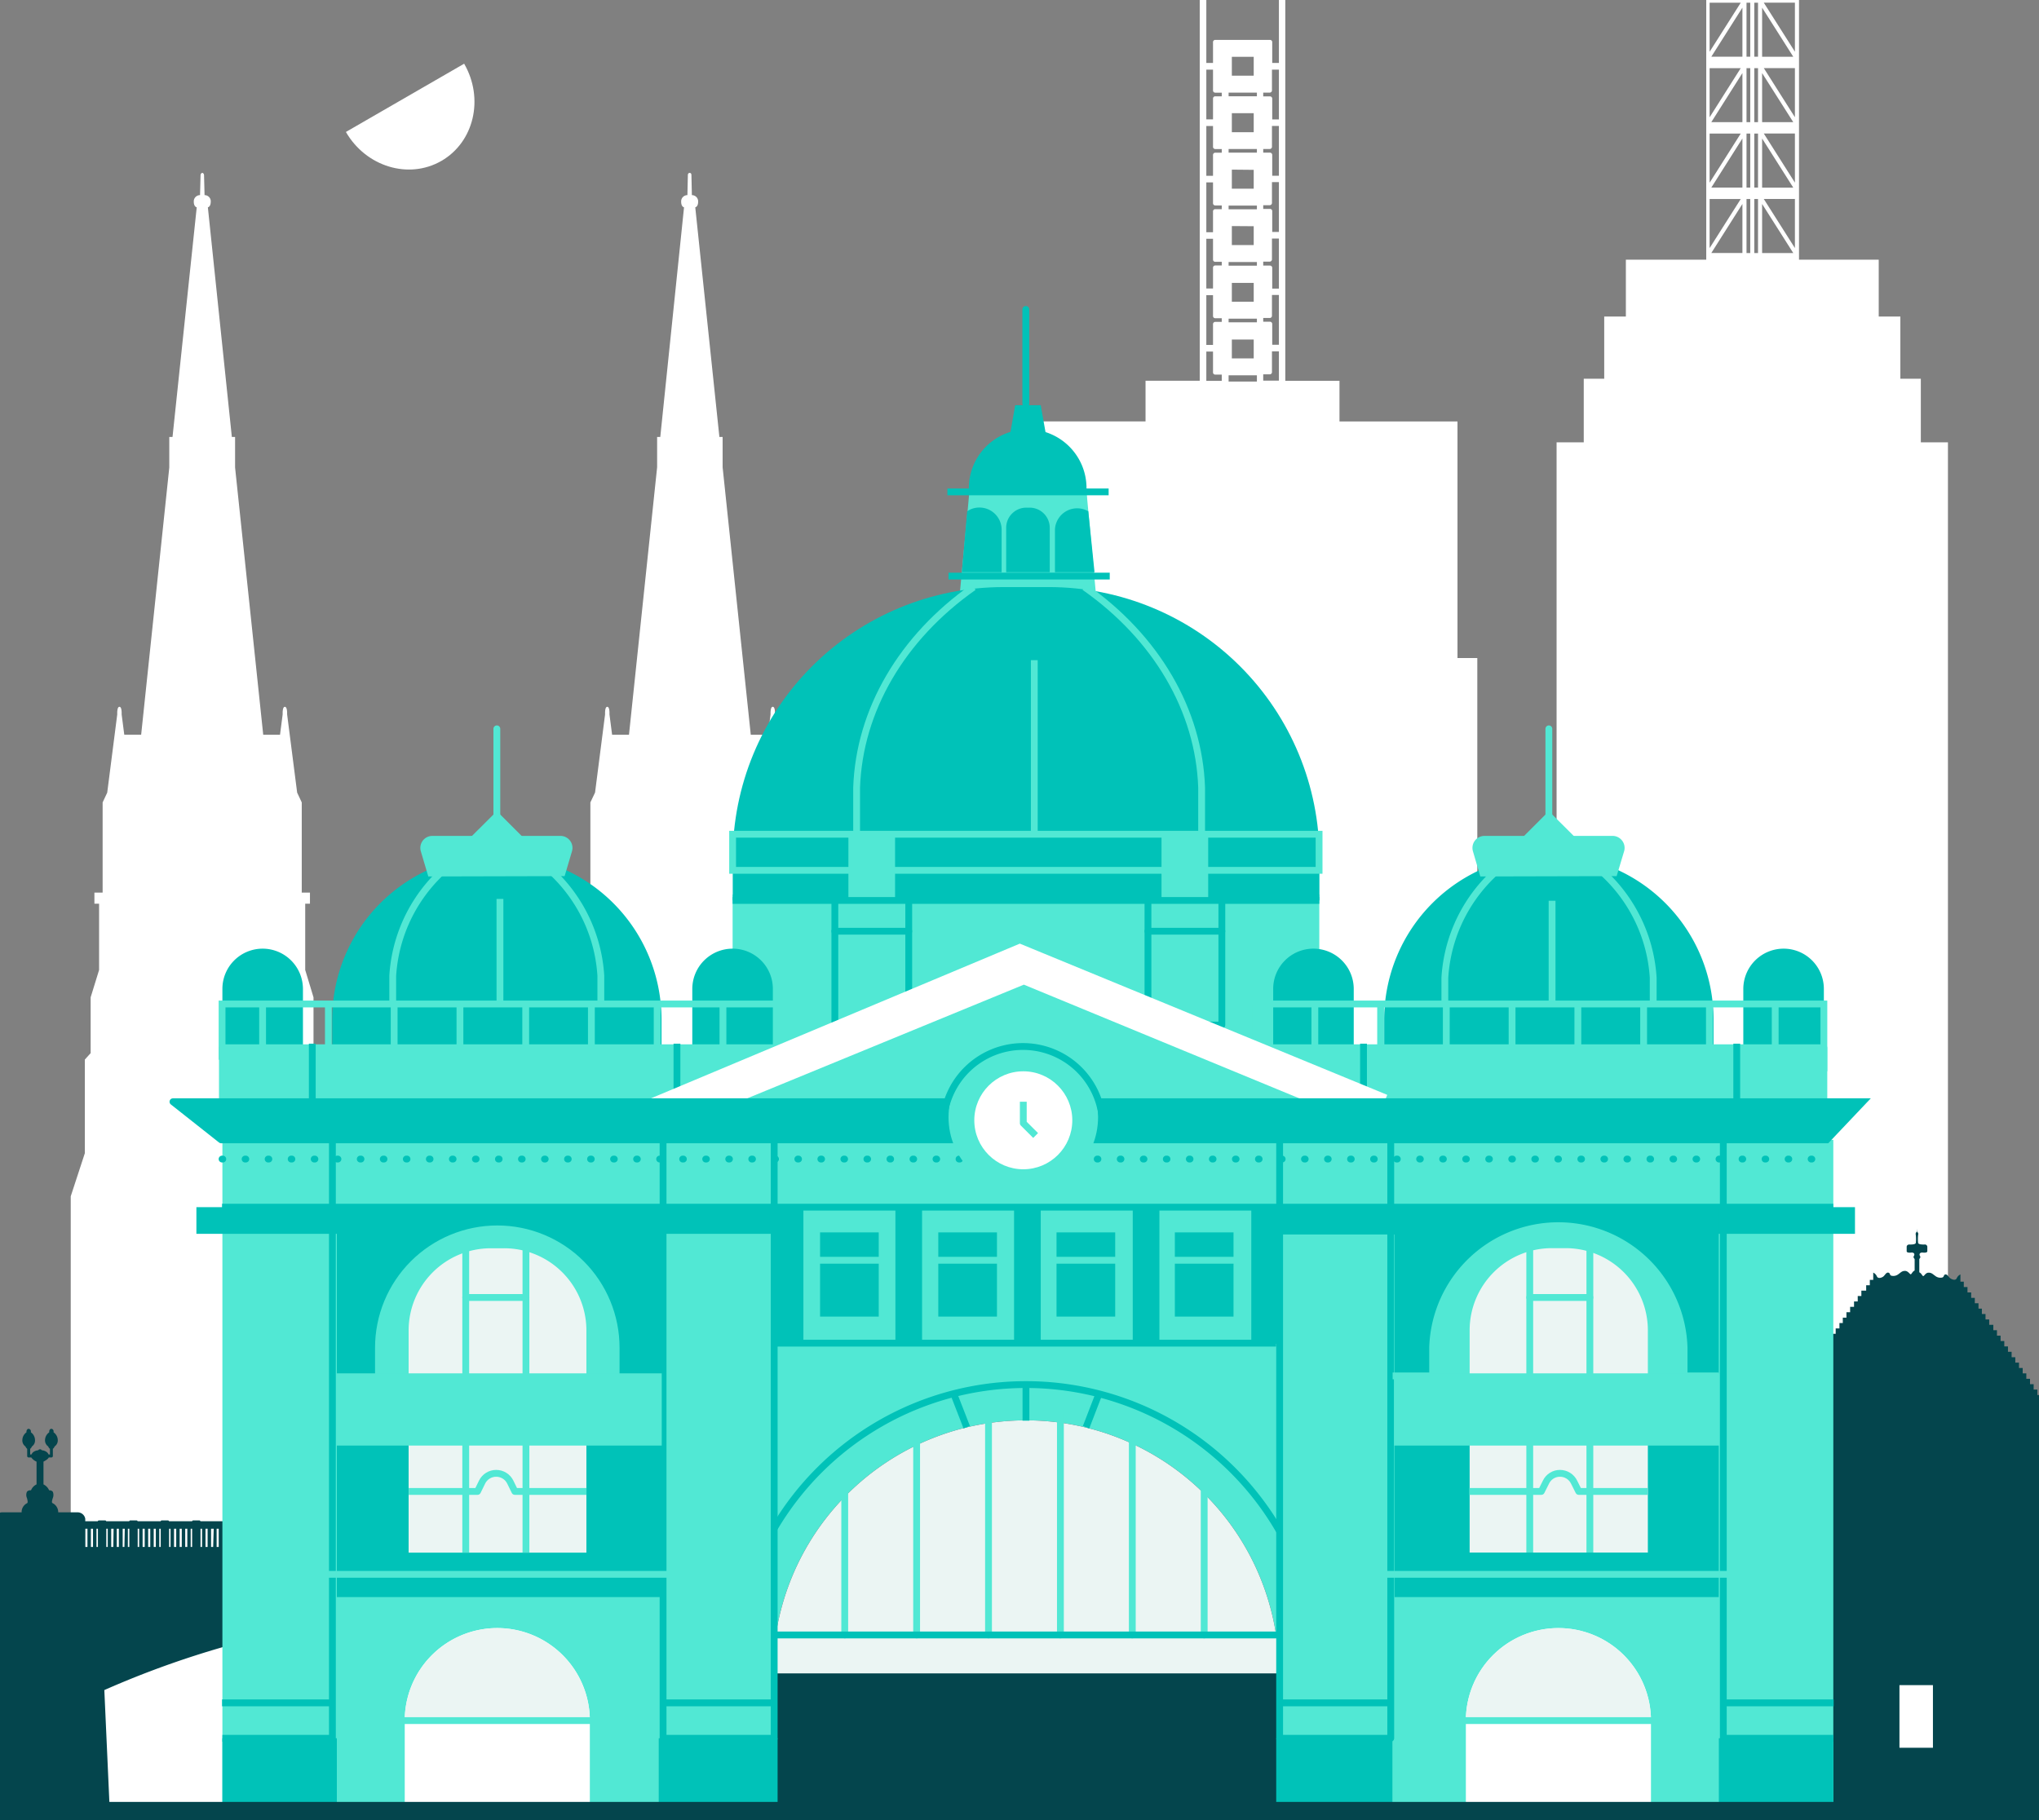 <svg xmlns="http://www.w3.org/2000/svg" xmlns:xlink="http://www.w3.org/1999/xlink" width="224" height="200" fill="none" xmlns:v="https://vecta.io/nano"><rect width="100%" height="100%" fill="#808080" stroke="none"/><style><![CDATA[.B{stroke-width:.75}.C{stroke-linejoin:round}.D{stroke:#00c2b8}.E{fill:#00c2b8}.F{stroke-linecap:round}.G{stroke:#51e8d4}.H{fill:#51e8d4}.I{fill:#fff}.J{stroke-miterlimit:10}.K{fill:#04454d}.L{fill:#ebf5f3}]]></style><g clip-path="url(#A)"><path d="M213.997 48.607h-2.979v-6.991h-2.249v-6.834h-2.377v-6.245h-8.757V-.732c.004-.013.004-.027 0-.039.003-.015.003-.03 0-.045h0l-4.014-6.531v-11.222c.018-.404-.107-.801-.354-1.122-.094-.098-.207-.175-.332-.228s-.26-.08-.396-.08a1.01 1.01 0 0 0-.395.08 1.02 1.02 0 0 0-.333.228c-.249.319-.375.718-.354 1.122v11.222l-4.013 6.531s0 0 0 .045c-.002.013-.002.026 0 .039v29.267h-8.83v6.245h-2.378v6.834h-2.248v6.991h-2.985v161.778H164V236h57v-70.458h-7.003V48.607zm-25.996-20.806l3.417-5.392v5.392h-3.417zm0-7.188l3.417-5.398v5.398h-3.417zm0-7.193l3.417-5.392v5.392h-3.417zm0-7.188l3.417-5.392v5.392h-3.417zm9.184 21.025l-3.418-5.392h3.418v5.392zm-3.418-12.586h3.418v5.398l-3.418-5.398zm0-7.188h3.418v5.398l-3.418-5.398zm3.418-1.801L193.767.295h3.418v5.387zm-3.603-12.21l3.423 5.572h-3.423v-5.572zm0 7.373l3.423 5.392h-3.423V.845zm0 7.188l3.423 5.392h-3.423V8.033zm0 7.188l3.423 5.398h-3.423v-5.398zm0 7.193l3.423 5.392h-3.423v-5.392zm-.86-40.231h.41v1.751h-.41v-1.751zm0 2.194h.41v1.683h-.41v-1.683zm0 2.11h.41v2.665h-.41v-2.665zm0 3.114h.41v1.627h-.41v-1.627zm0 2.104h.41v7.334h-.41v-7.334zm0 8.596h.41v5.931h-.41V.301zm0 7.188h.41v5.931h-.41V7.489zm0 7.188h.41v5.937h-.41v-5.937zm0 7.193h.41v5.936h-.41V21.87zm-.854-39.687h.41v1.751h-.41v-1.751zm0 2.194h.41v1.683h-.41v-1.683zm0 2.11h.41v2.665h-.41v-2.665zm0 3.114h.41v1.627h-.41v-1.627zm0 2.104h.41v7.334h-.41v-7.334zm0 8.596h.41v5.931h-.41V.301zm0 7.188h.41v5.931h-.41V7.489zm0 7.188h.41v5.937h-.41v-5.937zm0 7.193h.41v5.936h-.41V21.87zm-.45-28.398v5.572h-3.423l3.423-5.572zM187.815.301h3.418l-3.418 5.387V.301zm0 7.188h3.418l-3.418 5.398V7.489zm0 7.188h3.418l-3.418 5.398v-5.398zm0 7.193h3.418l-3.418 5.392V21.87z" class="I"/><path d="M245.722 190.862h-.382a1.47 1.47 0 0 1-.053-.712c.083-.356.324-.593.194-1.115s.77-1.263.288-1.554-.623-.954-1.087-.593-.77.593-.852.149.37-.908-.511-1.068-.835.564-1.381.415-.053-.966-.459-1.227 0-1.281 0-1.572 0-1.186-.223-1.394.141-.332-.094-.676-.329-.682-.194-.83.147-.344-.094-.356-.441.225-.482.534.2 1.115-.129 1.138c-.159.012-.316-.036-.442-.135s-.211-.24-.24-.398l-.247-5.996.406-.736v-.492l.341-.498h-.941v-1.779h-.129l-.211-3.168v-1.233l-.324-.753h-7.875v-4.81l-.17-.261v-1.809l-.159-.421h-4.525v-4.448h-.752v-.593h-.405v-.593h-.406v-.593h-.364v-.593h-.406v-.594h-.399v-.593h-.406v-.593h-.4v-.593h-.405v-.593h-.406v-.593h-.405v-.593h-.4v-.593h-.405v-.593h-.406v-.593h-.399v-.593h-.4v-.593h-.452v-.594h-.406v-.593h-.4v-.593h-.37v-.593h-.405v-.593h-.4v-.593h-.405v-.593h-.406v-.593h-.37v-.795c-.174.081-.314.222-.394.398-.112.272-.417.207-.664.065s-.364-.492-.588-.463-.117.279-.364.344a.9.9 0 0 1-.403-.004c-.132-.032-.255-.093-.361-.18-.259-.178-.388-.35-.723-.35s-.476.374-.587.374-.171-.291-.435-.415v-1.465s.188-.166.082-.32-.076-.386.253-.386c0 0 .546.083.546-.148v-.498c-.004-.036-.016-.071-.033-.102s-.042-.059-.07-.081-.061-.039-.096-.048-.071-.011-.106-.006c0 0-.706.041-.706-.196a4.03 4.03 0 0 1 0-.836c.053-.22 0-.202-.053-.309s-.047-.053-.058-.053l-.03-.356v.356s-.035 0-.058.053-.106.089-.053.309a4.03 4.03 0 0 1 0 .836c0 .237-.7.196-.7.196-.293 0-.305.237-.305.237v.498c0 .231.54.148.54.148.33 0 .353.232.247.386s.088.32.088.32v1.269c-.264.125-.329.415-.434.415s-.288-.373-.623-.373-.459.172-.712.35a.92.92 0 0 1-.364.18.91.91 0 0 1-.405.003c-.247-.065-.118-.308-.365-.344s-.364.327-.587.463-.553.208-.664-.065a.79.79 0 0 0-.394-.398v.795h-.376v.593h-.4v.593h-.529v.593h-.399v.594h-.406v.593h-.429v.593h-.405v.593h-.4v.593h-.37v.593h-.412v.593h-.405v.593h-.406v.593h-.399v.593h-.406v.593h-.399v.593h-.406v.593h-.405v.594h-.4v.593h-.406v.593h-.399v.593h-.406v.593h-.405v.593h-.4v.593h-.405v.593h-.747v4.43h-4.525l-.158.421v1.809l-.171.261v4.834h-7.904l-.323.753v1.234l-.212 3.167h-.129v1.779h-.929l.341.498v.492l.406.736-.247 5.996a.64.64 0 0 1-.682.534c-.335 0-.088-.825-.129-1.139s-.235-.546-.482-.534-.235.202-.094.356.041.486-.194.83.141.487-.094.676-.247 1.104-.223 1.394.435 1.317 0 1.572.088 1.085-.459 1.227-.499-.593-1.381-.415-.429.629-.511 1.068-.382.225-.852-.148-.588.29-1.087.593.417 1.002.288 1.554.111.759.194 1.115a1.42 1.42 0 0 1-.047.711h-.388l-.435 1.75H158V202h105v-9.388h-16.849l-.429-1.75zm-33.374 1.186h-3.679v-6.88h3.679v6.88z" class="K"/><g class="I"><path d="M164.632 113.355h-2.338V72.309h-2.178V46.314h-12.963v-4.469H141.2v-55.393a.36.36 0 0 0 .004-.163.35.35 0 0 0-.068-.148.36.36 0 0 0-.127-.103c-.05-.024-.104-.037-.159-.037a.37.37 0 0 0-.16.037.34.34 0 0 0-.126.103c-.033.044-.058.094-.069.148a.36.36 0 0 0 .004.163V6.917h-.735V4.625a.24.24 0 0 0-.071-.17c-.045-.045-.107-.07-.171-.07h-6.021c-.064 0-.126.025-.171.07a.24.24 0 0 0-.071.17v2.292h-.735v-20.466a.36.36 0 0 0-.362-.361.36.36 0 0 0-.362.361v55.388h-5.953v4.469h-12.929v25.995h-2.177v41.046h-2.339v7.403H107V246h59V120.758h-1.368v-7.403zM138.775 10.177h.719a.25.25 0 0 0 .169-.072c.045-.045.071-.105.072-.169V7.651h.764v5.472h-.735V10.83a.25.25 0 0 0-.073-.168c-.045-.045-.105-.071-.169-.072h-.747v-.412zm0 6.194h.719a.24.24 0 0 0 .17-.07c.046-.045.071-.106.071-.17v-2.292h.764v5.472h-.735v-2.292c-.002-.064-.027-.125-.072-.171s-.106-.073-.17-.076h-.747v-.401zm0 6.177h.719a.25.25 0 0 0 .171-.074c.045-.046.07-.108.07-.172V20.01h.764v5.477h-.735v-2.292a.24.24 0 0 0-.071-.17c-.045-.045-.107-.07-.171-.07h-.747v-.407zm0 6.199h.719a.25.25 0 0 0 .169-.072c.045-.045.071-.105.072-.169v-2.292h.764v5.5h-.735v-2.292a.25.25 0 0 0-.073-.168c-.045-.045-.105-.071-.169-.072h-.747v-.435zm0 6.194h.719a.24.24 0 0 0 .17-.07c.046-.045.071-.106.071-.17v-2.292h.764v5.472h-.735v-2.292a.25.25 0 0 0-.074-.167.26.26 0 0 0-.168-.074h-.747v-.407zm0 6.194h.719a.24.24 0 0 0 .17-.07c.046-.045.071-.106.071-.17v-2.292h.764v3.22h-1.724v-.687zm-3.447-34.893h2.402v2.074h-2.402V6.241zm-.356 3.936h3.108v.401h-3.108v-.401zm2.758 2.257v2.091h-2.402v-2.091h2.402zm-2.758 3.936h3.108v.401h-3.108v-.401zm2.758 2.292v2.068h-2.402V18.64l2.402.023zm-2.758 3.93h3.108V23h-3.108v-.407zm2.758 2.263v2.074h-2.402v-2.091l2.402.017zm-2.758 3.936h3.108v.401h-3.108v-.401zm2.758 2.292v2.074h-2.402v-2.074h2.402zm-2.758 3.93h3.108v.401h-3.108v-.401zm2.758 2.292v2.074h-2.402v-2.074h2.402zm-2.758 3.931h3.108v.688h-3.108v-.687zM132.524 7.65h.735v2.292a.24.24 0 0 0 .071.17c.045.045.107.07.171.07h.718v.401h-.718a.24.24 0 0 0-.171.071c-.045.046-.071.106-.071.17v2.292h-.735V7.651zm0 6.194h.735v2.292a.24.24 0 0 0 .071.17c.045.045.107.07.171.07h.718v.401h-.718c-.065.002-.126.028-.171.074s-.071.108-.071.172v2.292h-.735v-5.472zm0 6.194h.735v2.292c-.001.032.005.064.017.094s.029.057.052.08.049.041.079.054.061.019.094.019h.718v.407h-.718c-.064 0-.126.025-.171.07a.24.24 0 0 0-.071.17v2.292h-.735v-5.477zm0 6.199h.735v2.292a.24.24 0 0 0 .071.17c.045.045.107.07.171.07h.718v.401h-.718c-.064 0-.126.025-.171.07a.24.24 0 0 0-.071.17v2.292h-.735v-5.466zm0 6.199h.735v2.292a.24.24 0 0 0 .071.17c.045.045.107.07.171.07h.718v.401h-.718c-.064.002-.125.027-.169.072a.25.25 0 0 0-.073.169v2.292h-.735v-5.466zm0 6.194h.735v2.292a.24.24 0 0 0 .071.17c.045.045.107.071.171.071h.718v.688h-1.695v-3.22zM90.23 131.461l-1.549-4.734v-10.29l-.646-.707v-6.14l-.903-3.008V99.3h.514v-1.217h-.895v-9.912l-.514-1.085-1.102-8.597s.05-.822-.24-.822-.24.822-.24.822l-.29 2.244h-1.888l-3.09-29.383v-3.337h-.356L76.38 22.781s.315-.049.315-.616c.006-.093-.008-.186-.04-.274a.68.68 0 0 0-.146-.235c-.064-.068-.142-.122-.228-.159a.69.69 0 0 0-.273-.056l-.05-2.227s0-.214-.191-.214-.199.214-.199.214l-.05 2.227a.69.69 0 0 0-.273.056c-.086.037-.164.091-.228.159a.68.68 0 0 0-.146.235c-.032.088-.046.181-.04.274 0 .567.315.616.315.616l-2.609 25.232h-.348v3.337l-3.09 29.383h-1.855l-.29-2.244s.05-.822-.24-.822-.24.822-.24.822l-1.102 8.597-.514 1.085v9.912h-.903V99.3h.522v7.282l-.919 3.008v6.132l-.646.707v10.29l-.398 1.216-13.328-17.432v-2.334h.828c.045-.01.085-.034.114-.069s.045-.079.045-.125-.016-.089-.045-.124a.2.2 0 0 0-.114-.069h-.828v-.986a.19.19 0 0 0-.012-.075.18.18 0 0 0-.041-.064c-.018-.018-.039-.033-.063-.043s-.049-.015-.075-.015a.2.2 0 0 0-.135.06c-.035.036-.055.086-.055.137v.994h-.787c-.029-.006-.059-.005-.087.002s-.055.02-.078.039-.041.041-.054.068-.019.055-.019.085.007.058.019.084a.2.2 0 0 0 .054.069.21.21 0 0 0 .078.038c.028.007.059.008.087.002h.787v2.334l-13.328 17.433-.398-1.217v-10.29l-.638-.707v-6.14l-.911-3.008V99.3h.522v-1.217h-.903v-9.912l-.505-1.077-1.102-8.605s.041-.822-.248-.822-.24.822-.24.822l-.29 2.244h-1.847l-3.09-29.358v-3.362h-.356l-2.634-25.232s.315-.049.315-.616a.67.67 0 0 0-.037-.273c-.031-.088-.08-.168-.144-.236a.68.68 0 0 0-.227-.159c-.086-.037-.178-.056-.272-.056l-.058-2.227s-.04-.214-.189-.214-.191.214-.191.214l-.058 2.227a.69.69 0 0 0-.501.214.68.68 0 0 0-.186.509c0 .567.323.616.323.616l-2.659 25.232h-.356v3.362l-3.09 29.358h-1.855l-.29-2.244s.05-.822-.24-.822-.24.822-.24.822l-1.102 8.605-.505 1.077v9.912h-.903V99.3h.514v7.282l-.928 3.008v6.132l-.638.707v10.29l-1.549 4.734v42.698L7 175.17V200h84v-24.822l-.77-1.019v-42.698z"/></g><path d="M108.178 185.58l-2.09-2.69v-16c-.039-.206-.15-.39-.313-.521s-.369-.197-.577-.189h-2.09a1.12 1.12 0 0 0-.156-.582c-.104-.177-.254-.321-.434-.418-.14-.05-.12-.21 0-.56s.13-.53 0-.71c-.051-.054-.113-.096-.183-.122s-.144-.036-.217-.028h0c-.119-.287-.34-.518-.62-.65v-2.5c.18-.09.5-.26.58-.46h.29c.021 0 .043-.004.063-.013s.038-.021.053-.037.027-.035.034-.056.011-.042.01-.064v-.78c.092-.063.163-.154.2-.26.111-.08.201-.187.26-.312a.82.82 0 0 0 .08-.398 1.1 1.1 0 0 0-.129-.472c-.078-.145-.188-.271-.321-.368v-.11c0-.14-.1-.28-.25-.28s-.22.14-.24.26v.13a1.05 1.05 0 0 0-.325.367c-.078.145-.121.308-.125.473-.011.138.015.276.075.4a.78.78 0 0 0 .265.31c.037.103.103.193.19.26v.62h-.15a.78.78 0 0 0-.14-.21 1 1 0 0 0-.6-.25c-.021-.032-.049-.059-.082-.078s-.07-.03-.108-.032a.24.24 0 0 0-.114.03c-.035.019-.065.047-.086.08-.223.014-.434.102-.6.25-.059.062-.106.133-.14.21h-.15v-.62c.087-.067.153-.157.19-.26.113-.078.205-.185.264-.31s.086-.262.076-.4a1.07 1.07 0 0 0-.126-.473 1.06 1.06 0 0 0-.324-.367v-.11c0-.14-.1-.28-.24-.28-.066.007-.127.037-.172.084s-.073.11-.078.176v.13c-.134.097-.244.223-.322.368a1.09 1.09 0 0 0-.128.472.82.82 0 0 0 .079.398c.059.125.149.232.261.312.037.103.103.193.19.26v.78a.17.17 0 0 0 .17.17h.281a1.42 1.42 0 0 0 .59.46v2.5c-.283.128-.506.361-.62.65h0c-.074-.008-.149.002-.218.028a.48.48 0 0 0-.182.122c-.14.18-.07.45 0 .71s.1.51 0 .56a1.1 1.1 0 0 0-.59 1h-2.09a.86.86 0 0 0-.89.73v.25h-1.41c-.002-.025-.014-.048-.033-.064s-.043-.026-.067-.026h-.7a.11.11 0 0 0-.072.025c-.02.016-.034.039-.038.065h-2.54c-.004-.024-.016-.046-.035-.062s-.041-.026-.065-.028h-.71c-.024.002-.047.012-.065.028s-.03.038-.035.062h-2.54c-.004-.024-.016-.046-.035-.062s-.041-.026-.065-.028h-.71c-.025 0-.049.009-.067.026s-.03.039-.033.064h-2.54c-.005-.026-.018-.049-.038-.065s-.045-.025-.072-.025h-.82c-.024.002-.047.012-.065.028s-.03.038-.035.062h-2.54c-.005-.026-.018-.049-.038-.065a.11.11 0 0 0-.072-.025h-.7c-.025.001-.05.011-.07.027s-.034.038-.04.063h-2.53c-.006-.025-.02-.047-.04-.063s-.044-.026-.07-.027h-.7a.11.11 0 0 0-.072.025c-.02.016-.034.039-.038.065h-2.54c0-.013-.002-.025-.008-.037s-.013-.022-.022-.03-.021-.015-.033-.019-.025-.005-.038-.004h-.7c-.026 0-.051.008-.071.025s-.034.039-.039.065h-2.54c-.002-.025-.014-.048-.033-.064s-.043-.026-.067-.026h-.71c-.024.002-.047.012-.065.028s-.03.038-.035.062h-2.54c-.004-.024-.016-.046-.035-.062s-.041-.026-.065-.028h-.71c-.024.002-.047.012-.065.028s-.03.038-.035.062h-2.54c-.004-.024-.017-.046-.035-.062s-.041-.026-.065-.028h-.71c-.024.002-.047.012-.065.028s-.03.038-.035.062h-2.54c-.005-.026-.018-.049-.038-.065s-.045-.025-.072-.025h-.7c-.025 0-.049.009-.067.026s-.03.039-.033.064h-2.54c-.005-.026-.018-.049-.038-.065a.11.11 0 0 0-.072-.025h-.7c-.026.001-.05.011-.07.027s-.034.038-.04.063h-2.56c-.006-.025-.02-.047-.04-.063s-.044-.026-.07-.027h-.7a.11.11 0 0 0-.072.025c-.02.016-.034.039-.038.065h-2.57c-.004-.024-.017-.046-.035-.062s-.041-.026-.065-.028h-.71c-.024.002-.047.012-.065.028s-.03.038-.035.062h-2.54c-.004-.024-.017-.046-.035-.062s-.041-.026-.065-.028h-.71c-.024.002-.047.012-.065.028s-.03.038-.035.062h-2.54c-.004-.024-.017-.046-.035-.062s-.041-.026-.065-.028h-.71c-.025 0-.049.009-.067.026s-.03.039-.033.064h-2.54c-.005-.026-.018-.049-.038-.065s-.045-.025-.072-.025h-.77c-.026.001-.05.011-.07.027s-.034.038-.04.063h-2.53c-.006-.025-.02-.047-.04-.063s-.044-.026-.07-.027h-.7a.11.11 0 0 0-.072.025c-.02.016-.034.039-.038.065h-2.54c-.002-.025-.014-.048-.033-.064s-.042-.026-.067-.026h-.7a.11.11 0 0 0-.072.025c-.02.016-.034.039-.038.065h-2.54c-.003-.025-.014-.048-.033-.064s-.042-.026-.067-.026h-.71c-.024.002-.047.012-.065.028s-.03.038-.035.062h-2.54c-.004-.024-.017-.046-.035-.062s-.041-.026-.065-.028h-.71c-.024.002-.047.012-.065.028s-.03.038-.035.062h-2.54c-.004-.024-.016-.046-.035-.062s-.041-.026-.065-.028h-.71c-.024.002-.047.012-.065.028s-.03.038-.035.062h-2.54c-.005-.026-.018-.049-.038-.065s-.045-.025-.072-.025h-.7c-.025 0-.049.009-.067.026s-.03.039-.033.064h-2.54c-.005-.026-.018-.049-.038-.065a.11.11 0 0 0-.072-.025h-.7a.11.11 0 0 0-.071.025c-.02.016-.034.039-.039.065h-2.53c-.005-.026-.018-.049-.039-.065a.11.11 0 0 0-.072-.025h-.7a.11.11 0 0 0-.072.025c-.02.016-.034.039-.038.065h-1.38v-.27a.85.85 0 0 0-.305-.523c-.162-.13-.367-.197-.575-.187h-2.09a1.11 1.11 0 0 0-.6-1c-.13-.05-.11-.21 0-.56a.91.91 0 0 0 0-.71c-.051-.054-.114-.095-.183-.121s-.144-.036-.217-.029h0c-.121-.284-.342-.515-.62-.65v-2.5c.17-.09.5-.27.58-.46h.29c.022 0 .044-.004.064-.013s.038-.021.053-.037a.16.16 0 0 0 .034-.056c.007-.02.011-.042.009-.064v-.78a.51.51 0 0 0 .19-.26.8.8 0 0 0 .269-.309c.061-.124.089-.262.081-.401a1.06 1.06 0 0 0-.46-.84v-.13a.27.27 0 0 0-.071-.175c-.044-.048-.104-.078-.169-.085-.15 0-.23.14-.24.28v.11a1.06 1.06 0 0 0-.46.84c-.008.139.02.277.081.401a.8.8 0 0 0 .269.309.51.51 0 0 0 .19.26v.62h-.15a.77.77 0 0 0-.14-.21 1 1 0 0 0-.6-.25c-.022-.033-.052-.06-.087-.079s-.074-.028-.114-.028-.079.009-.113.028-.065.046-.087.079a1 1 0 0 0-.6.25c-.055.064-.102.135-.14.21h-.14v-.62c.087-.067.153-.157.19-.26.114-.078.205-.185.265-.31s.086-.262.075-.4c-.004-.165-.047-.328-.125-.473a1.06 1.06 0 0 0-.325-.367v-.13c-.004-.066-.032-.128-.078-.176s-.107-.077-.172-.084c-.14 0-.22.14-.24.28v.11a1.06 1.06 0 0 0-.325.367c-.078.145-.121.308-.125.473-.01.138.016.276.075.4s.151.232.265.31c.037.103.103.193.19.26v.78c-.001.022.002.044.009.064a.16.16 0 0 0 .034.056c.015.016.033.028.053.037s.042.013.064.013h.29c.147.204.348.363.58.46v2.5a1.21 1.21 0 0 0-.61.65h-.05c-.072-.007-.145.003-.213.029s-.128.068-.177.121a.83.83 0 0 0 0 .71c.09.35.1.51 0 .56a1.08 1.08 0 0 0-.59 1H.288a.86.86 0 0 0-.585.194.86.86 0 0 0-.305.536v.25h-1.41c-.004-.024-.017-.046-.035-.062s-.041-.026-.065-.028h-.71c-.024.002-.047.012-.065.028s-.03.038-.035.062h-2.61c-.005-.026-.018-.049-.039-.065a.11.11 0 0 0-.071-.025h-.7c-.025 0-.049.009-.067.026s-.03.039-.033.064h-2.54c-.005-.026-.018-.049-.039-.065a.11.11 0 0 0-.071-.025h-.7c-.026.001-.05.011-.07.027s-.034.038-.04.063h-2.53c-.005-.026-.018-.049-.039-.065s-.045-.025-.072-.025h-.7a.11.11 0 0 0-.072.025c-.02.016-.034.039-.038.065h-2.53c-.006-.025-.02-.047-.04-.063s-.044-.026-.07-.027h-.7a.11.11 0 0 0-.072.025c-.02.016-.034.039-.038.065h-2.54c-.002-.025-.014-.048-.033-.064s-.043-.026-.067-.026h-.7a.11.11 0 0 0-.072.025c-.02.016-.034.039-.039.065h-2.58c-.004-.024-.017-.046-.035-.062s-.041-.026-.065-.028h-.71c-.024.002-.047.012-.065.028s-.03.038-.035.062h-2.54c-.004-.024-.017-.046-.035-.062s-.041-.026-.065-.028h-.71c-.024.002-.047.012-.065.028s-.03.038-.035.062h-2.54c-.004-.024-.016-.046-.035-.062s-.041-.026-.065-.028h-.7c-.026.001-.05.011-.07.027s-.034.038-.04.063h-2.53c-.005-.026-.018-.049-.038-.065a.11.11 0 0 0-.072-.025h-.7a.11.11 0 0 0-.072.025c-.02.016-.034.039-.038.065h-2.54c-.005-.026-.018-.049-.038-.065a.11.11 0 0 0-.072-.025h-.7a.11.11 0 0 0-.072.025c-.02.016-.034.039-.038.065h-2.53c-.006-.025-.02-.047-.04-.063s-.044-.026-.07-.027h-.7a.11.11 0 0 0-.072.025c-.02.016-.034.039-.038.065h-2.53c-.004-.024-.017-.046-.035-.062s-.041-.026-.065-.028h-.71c-.024.002-.047.012-.065.028s-.03.038-.035.062h-2.57c-.005-.026-.018-.049-.038-.065s-.045-.025-.072-.025h-.7c-.025 0-.049.009-.067.026s-.03.039-.033.064h-2.61c-.005-.026-.018-.049-.038-.065a.11.11 0 0 0-.072-.025h-.7c-.026.001-.05.011-.07.027s-.034.038-.04.063h-2.53c-.005-.026-.018-.049-.038-.065a.11.11 0 0 0-.072-.025h-.7a.11.11 0 0 0-.072.025c-.02.016-.034.039-.039.065h-2.53c-.006-.025-.02-.047-.04-.063s-.044-.026-.07-.027h-.7a.11.11 0 0 0-.072.025c-.02.016-.034.039-.038.065h-2.54c-.004-.024-.017-.046-.035-.062s-.041-.026-.065-.028h-.7a.11.11 0 0 0-.072.025c-.02.016-.034.039-.038.065h-2.54c-.004-.024-.016-.046-.035-.062s-.041-.026-.065-.028h-.71c-.024.002-.047.012-.065.028s-.03.038-.035.062h-2.54c-.004-.024-.016-.046-.035-.062s-.041-.026-.065-.028h-.64c-.024.002-.047.012-.065.028s-.03.038-.035.062h-2.54c-.004-.024-.016-.046-.035-.062s-.041-.026-.065-.028h-.71c-.025.001-.05.011-.07.027s-.034.038-.04.063h-2.53c-.005-.026-.018-.049-.038-.065s-.045-.025-.072-.025h-.7a.11.11 0 0 0-.072.025c-.02.016-.034.039-.038.065h-2.53c-.005-.026-.018-.049-.038-.065a.11.11 0 0 0-.072-.025h-.7a.11.11 0 0 0-.072.025c-.02.016-.034.039-.039.065h-2.54c-.006-.025-.02-.047-.04-.063s-.044-.026-.07-.027h-.7a.11.11 0 0 0-.072.025c-.02.016-.034.039-.038.065h-2.54c-.004-.024-.016-.046-.035-.062s-.041-.026-.065-.028h-.71c-.024.002-.047.012-.065.028s-.03.038-.035.062h-1.41v-.27a.86.86 0 0 0-.307-.52c-.162-.13-.365-.198-.573-.19h-2.1a1.08 1.08 0 0 0-.59-1c-.13-.05-.12-.21 0-.56a.83.83 0 0 0 0-.71c-.049-.053-.11-.095-.177-.121s-.14-.036-.213-.029h0a1.21 1.21 0 0 0-.61-.65v-2.5c.17-.09.5-.27.58-.46h.29c.022 0 .044-.004.064-.013s.038-.021.053-.037.026-.035.034-.056.011-.042.009-.064v-.78c.087-.067.153-.157.19-.26.114-.078.205-.185.265-.31s.086-.262.075-.4c-.004-.165-.047-.328-.125-.473a1.06 1.06 0 0 0-.325-.367v-.13c0-.12-.1-.26-.24-.26s-.23.14-.25.28v.11c-.134.097-.244.223-.322.368a1.09 1.09 0 0 0-.128.472c-.01.138.016.276.075.4s.151.232.265.31c.037.103.103.193.19.26v.62h-.14c-.035-.077-.082-.148-.14-.21a1 1 0 0 0-.6-.25c-.022-.033-.052-.06-.087-.079s-.074-.028-.114-.028-.079.009-.114.028-.065.046-.087.079a1 1 0 0 0-.6.25.77.77 0 0 0-.14.21h-.15v-.62a.46.46 0 0 0 .19-.26.8.8 0 0 0 .269-.309c.061-.124.089-.262.081-.401-.007-.165-.05-.326-.128-.472s-.188-.271-.322-.368v-.13c-.004-.066-.032-.128-.078-.176s-.107-.077-.172-.084c-.068.008-.131.041-.175.093a.27.27 0 0 0-.065.187v.11a1.06 1.06 0 0 0-.46.84c-.008.139.02.277.081.401a.8.8 0 0 0 .269.309c.037.103.103.193.19.26v.78c-.001.022.002.044.009.064s.019.04.034.056.033.028.053.037.042.013.064.013h.29c.147.204.348.363.58.46v2.5c-.278.135-.499.366-.62.65h0c-.074-.007-.148.003-.217.029s-.132.067-.183.121a.91.91 0 0 0 0 .71c.09.35.11.51 0 .56a1.11 1.11 0 0 0-.6 1h-2.27a.85.85 0 0 0-.88.73v.25h-1.42c-.005-.026-.018-.049-.038-.065a.11.11 0 0 0-.072-.025h-.7c-.025 0-.049.009-.067.026s-.03.039-.033.064h-2.539a.11.11 0 0 0-.039-.065c-.02-.017-.045-.025-.071-.025h-.7c-.026 0-.052.008-.072.025s-.034.039-.038.065h-2.53c-.007-.025-.021-.047-.041-.063s-.044-.026-.069-.027h-.69c-.026 0-.052.008-.072.025s-.034.039-.038.065h-2.55c-.005-.024-.017-.046-.035-.062s-.041-.026-.065-.028h-.71c-.025.002-.048.012-.066.028s-.03.038-.034.062h-2.54c-.005-.024-.017-.046-.035-.062s-.041-.026-.065-.028h-.71c-.025.002-.048.012-.066.028s-.03.038-.034.062h-2.54c-.005-.024-.017-.046-.035-.062s-.041-.026-.065-.028h-.71c-.025.002-.048.012-.066.028s-.03.038-.034.062h-2.53c-.005-.024-.017-.046-.035-.062s-.041-.026-.065-.028h-.71c-.025.002-.048.012-.066.028s-.03.038-.034.062h-2.55a.11.11 0 0 0-.039-.065c-.02-.017-.045-.025-.071-.025h-.7c-.026.001-.05.011-.07.027s-.034.038-.04.063h-2.53c-.007-.025-.021-.047-.041-.063s-.044-.026-.069-.027h-.7c-.026 0-.052.008-.072.025s-.034.039-.038.065h-2.53a.11.11 0 0 0-.039-.065c-.02-.017-.045-.025-.071-.025h-.7c-.026 0-.052.008-.072.025s-.034.039-.038.065h-2.53c-.007-.025-.021-.047-.041-.063s-.044-.026-.069-.027h-.71c-.025.002-.048.012-.066.028s-.03.038-.034.062h-2.54c-.005-.024-.017-.046-.035-.062s-.041-.026-.065-.028h-.71c-.025.002-.048.012-.066.028s-.03.038-.034.062h-2.57a.11.11 0 0 0-.039-.065c-.02-.017-.045-.025-.071-.025h-.7c-.026.001-.05.011-.07.027s-.034.038-.04.063h-2.56a.11.11 0 0 0-.039-.065c-.02-.017-.045-.025-.071-.025h-.66c-.026 0-.052.008-.072.025s-.034.039-.038.065h-2.57c-.007-.025-.021-.047-.041-.063s-.044-.026-.069-.027h-.7c-.026 0-.052.008-.072.025s-.034.039-.038.065h-2.54c-.003-.025-.015-.048-.033-.064s-.043-.026-.067-.026h-.71c-.025.002-.048.012-.066.028s-.03.038-.034.062h-2.54c-.005-.024-.017-.046-.035-.062s-.041-.026-.065-.028h-.71c-.025.002-.048.012-.066.028s-.03.038-.034.062h-2.5c-.005-.024-.017-.046-.035-.062s-.041-.026-.065-.028h-.71c-.025 0-.049.009-.068.026s-.03.039-.032.064h-2.58a.11.11 0 0 0-.039-.065c-.02-.017-.045-.025-.071-.025h-.7c-.025 0-.049.009-.068.026s-.03.039-.032.064h-2.54a.11.11 0 0 0-.039-.065c-.02-.017-.045-.025-.071-.025h-.7c-.026.001-.05.011-.07.027s-.034.038-.04.063h-2.53a.11.11 0 0 0-.039-.065c-.02-.017-.045-.025-.071-.025h-.7c-.026 0-.052.008-.072.025s-.034.039-.038.065h-2.54c-.003-.025-.015-.048-.033-.064s-.043-.026-.067-.026h-.7c-.026 0-.052.008-.072.025s-.034.039-.038.065h-2.54c-.003-.025-.015-.048-.033-.064s-.043-.026-.067-.026h-.71c-.025.002-.048.012-.066.028s-.03.038-.034.062h-2.54c-.005-.024-.017-.046-.035-.062s-.041-.026-.065-.028h-.71c-.025.002-.048.012-.066.028s-.03.038-.034.062h-2.54c-.005-.024-.017-.046-.035-.062s-.041-.026-.065-.028h-.7c-.025.002-.048.012-.066.028s-.03.038-.034.062h-1.42v-.27c-.039-.206-.15-.39-.313-.521s-.369-.197-.577-.189h-2.09c.007-.206-.045-.409-.15-.586s-.257-.321-.44-.414c-.13-.05-.12-.21 0-.56s.13-.53 0-.71c-.051-.054-.113-.096-.183-.122s-.144-.036-.217-.028c-.114-.286-.332-.519-.61-.65v-2.5c.17-.09.49-.26.57-.46h.29a.17.17 0 0 0 .17-.17v-.78c.087-.067.153-.157.19-.26.111-.08.201-.187.26-.312a.82.82 0 0 0 .08-.398 1.07 1.07 0 0 0-.126-.473 1.06 1.06 0 0 0-.324-.367v-.11c0-.14-.1-.28-.25-.28s-.22.14-.24.26v.13a1.05 1.05 0 0 0-.325.367c-.078.145-.121.308-.125.473-.011.138.015.276.075.4a.78.78 0 0 0 .265.31c.037.103.103.193.19.26v.62h-.15a.78.78 0 0 0-.14-.21 1 1 0 0 0-.59-.25c-.024-.032-.054-.058-.088-.077a.28.28 0 0 0-.112-.033.24.24 0 0 0-.114.03c-.035.019-.065.047-.086.08-.223.014-.434.102-.6.25-.059.062-.106.133-.14.21h-.23v-.62c.087-.067.153-.157.19-.26a.8.8 0 0 0 .268-.309c.062-.124.09-.262.082-.401a1.07 1.07 0 0 0-.13-.475 1.06 1.06 0 0 0-.33-.365v-.11c0-.14-.09-.28-.24-.28-.066.007-.127.037-.173.084s-.073.11-.077.176v.13c-.134.097-.244.223-.322.368s-.122.307-.128.472a.78.78 0 0 0 .081.401c.061.125.154.231.269.309.029.107.097.199.19.26v.78c-.002.022.001.044.009.064s.019.04.034.056.033.028.053.037.042.013.064.013h.29c.08.19.41.37.58.46v2.5a1.24 1.24 0 0 0-.62.65h0c-.074-.008-.149.002-.218.028a.48.48 0 0 0-.182.122c-.14.18-.07.45 0 .71s.11.51 0 .56c-.181.097-.331.241-.435.418a1.11 1.11 0 0 0-.155.582h-2.17a.86.86 0 0 0-.586.194c-.164.135-.273.326-.304.536v16l-2.09 2.67c-.006.02-.006.04 0 .06l-.76 17.18c-.011.026-.011.054 0 .08.025.009.054.009.08 0h15.62c.025.009.054.009.08 0a.11.11 0 0 0 0-.08l-.76-17.11a99.73 99.73 0 0 1 41.2-8.69 99.74 99.74 0 0 1 41.239 8.69l-.76 17.11c-.007.012-.01.026-.01.04s.003.028.01.04c.01.005.022.008.035.008s.024-.003.035-.008h15.689c.023.008.047.008.07 0 .007-.012.011-.026.011-.04s-.004-.028-.011-.04l-.75-17.11a101.99 101.99 0 0 1 41.195-8.689c14.186 0 28.217 2.959 41.195 8.689l-.71 17.11a.08.08 0 0 0 0 .08c.026.009.054.009.08 0h15.61c.026.009.054.009.08 0 .01-.026.01-.054 0-.08l-.77-17.11a102 102 0 0 1 82.4 0l-.76 17.11a.11.11 0 0 0 0 .08c.026.009.054.009.08 0h15.611c.025.009.054.009.08 0a.11.11 0 0 0 0-.08l-.76-17.18c.013-.006.025-.014.036-.024s.018-.023.024-.036h0zm-292-15.6h-.23v-2h.23v2zm.61 0h-.23v-2h.23v2zm.53 0h-.15v-2h.15v2zm1.09 0h-.14v-2h.2l-.06 2zm.61 0h-.23v-2h.23v2zm.61 0h-.16v-2h.23l-.07 2zm.61 0h-.23v-2h.23v2zm.54 0h-.16v-2h.16v2zm1.08 0h-.16v-2h.16v2zm.61 0h-.2v-2h.2v2zm.61 0h-.23v-2h.23v2zm.61 0h-.22v-2h.23l-.01 2zm.54 0h-.16v-2h.16v2zm1.08 0h-.16v-2h.16v2zm.61 0h-.23v-2h.23v2zm.61 0h-.23v-2h.23v2zm.61 0h-.23v-2h.23v2zm.54 0h-.16v-2h.16v2zm1.08 0h-.16v-2h.16v2zm.61 0h-.2v-2h.23l-.03 2zm.61 0h-.23v-2h.23v2zm.61 0h-.23v-2h.23v2zm.54 0h-.16v-2h.16v2zm1.08 0h-.16v-2h.16v2zm.61 0h-.23v-2h.23v2zm.61 0h-.23v-2h.27l-.04 2zm.61 0h-.23v-2h.23v2zm.54 0h-.11v-2h.16l-.05 2zm1.08 0h-.16v-2h.16v2zm.61 0h-.2v-2h.23l-.03 2zm.61 0h-.23v-2h.23v2zm.61 0h-.23v-2h.23v2zm.54 0h-.16v-2h.16v2zm1.09 0h-.17v-2h.17v2zm.61 0h-.23v-2h.23v2zm.6 0h-.23v-2h.23v2zm.62 0h-.24v-2h.24v2zm.53 0h-.15v-2h.14l.01 2zm1.09 0h-.1v-2h.16l-.06 2zm.61 0h-.23v-2h.23v2zm.61 0h-.23v-2h.23v2zm.61 0h-.23v-2h.3l-.07 2zm.53 0h-.15v-2h.15v2zm1.09 0h-.16v-2h.16v2zm.61 0h-.16v-2h.23l-.07 2zm.61 0h-.23v-2h.23v2zm.61 0h-.23v-2h.23v2zm.54 0h-.16v-2h.24l-.08 2zm1.08 0h-.16v-2h.16v2zm.61 0h-.23v-2h.23v2zm.61 0h-.22v-2h.23l-.01 2zm.61 0h-.23v-2h.23v2zm.54 0h-.16v-2h.16v2zm1.08 0h-.16v-2h.16v2zm.61 0h-.23v-2h.23v2zm.61 0h-.23v-2h.23v2zm.61 0h-.23v-2h.23v2zm.54 0h-.16v-2h.16v2zm1.08 0h-.16v-2h.16v2zm.61 0h-.23v-2h.23v2zm.61 0h-.23v-2h.23v2zm.61 0h-.23v-2h.23v2zm.57 0h-.19v-2h.19v2zm1.11 0h-.19v-2h.19v2zm.61 0h-.23v-2h.23v2zm.61 0h-.23v-2h.23v2zm.61 0h-.24v-2h.23l.01 2zm.55 0h-.17v-2h.17v2zm1.08 0h-.16v-2h.16v2zm.61 0h-.23v-2h.23v2zm.6 0h-.23v-2h.23v2zm.61 0h-.23v-2h.23v2zm.54 0h-.13v-2h.16l-.03 2zm1.08 0h-.15v-2h.15v2zm.62 0h-.24v-2h.31l-.07 2zm.61 0h-.23v-2h.23v2zm.61 0h-.15v-2h.23l-.08 2zm.54 0h-.16v-2h.16v2zm1.08 0h-.16v-2h.16v2zm.61 0h-.23v-2h.23v2zm.61 0h-.23v-2h.24l-.01 2zm.61 0h-.2v-2h.23l-.03 2zm.54 0h-.14v-2h.16l-.02 2zm1.08 0h-.16v-2h.16v2zm.61 0h-.23v-2h.23v2zm.61 0h-.23v-2h.23v2zm.61 0h-.23v-2h.23v2zm.54 0h-.16v-2h.16v2zm1.08 0h-.16v-2h.16v2zm.61 0h-.23v-2h.23v2zm.61 0h-.23v-2h.23v2zm.61 0h-.2v-2h.23l-.03 2zm.54 0h-.16v-2h.16v2zm1.08 0h-.12v-2h.16l-.04 2zm.61 0h-.23v-2h.23v2zm.61 0h-.23v-2h.23v2zm.61 0h-.23v-2h.28l-.05 2zm.54 0h-.16v-2h.16v2zm1.08 0h-.15v-2h.15v2zm.61 0h-.18v-2h.23l-.05 2zm.61 0h-.23v-2h.23v2zm.61 0h-.2v-2h.23l-.03 2zm.54 0h-.16v-2h.22l-.06 2zm1.08 0h-.12v-2h.15l-.03 2zm.61 0h-.23v-2h.23v2zm.61 0h-.24v-2h.23l.01 2zm.61 0h-.23v-2h.23v2zm.55 0h-.17v-2h.17v2zm1.08 0h-.16v-2h.16v2zm.61 0h-.23v-2h.23v2zm.6 0h-.19v-2h.22l-.03 2zm.62 0h-.21v-2h.24l-.03 2zm.54 0h-.16v-2h.16v2zm1.08 0h-.13v-2h.2l-.07 2zm.61 0h-.23v-2h.23v2zm.61 0h-.15v-2h.23l-.08 2zm.61 0h-.23v-2h.23v2zm.54 0h-.16v-2h.16v2zm1.08 0h-.16v-2h.16v2zm.61 0h-.23v-2h.24l-.01 2zm.61 0h-.2v-2h.23l-.03 2zm.61 0h-.21v-2h.23l-.02 2zm.54 0h-.16v-2h.16v2zm1.08 0h-.13v-2h.16l-.03 2zm.61 0h-.23v-2h.23v2zm.61 0h-.23v-2h.23v2zm10.37 0h-.23v-2h.23v2zm.61 0h-.23v-2h.23v2zm.54 0h-.16v-2h.16v2zm1.08 0h-.16v-2h.16v2zm.61 0h-.23v-2h.23v2zm.61 0h-.23v-2h.23v2zm.61 0h-.23v-2h.23v2zm.54 0h-.16v-2h.16v2zm1.08 0h-.1v-2h.16l-.06 2zm.61 0h-.23v-2h.23v2zm.61 0h-.23v-2h.23v2zm.61 0h-.23v-2h.3l-.07 2zm.54 0h-.16v-2h.16v2zm1.08 0h-.16v-2h.16v2zm.61 0h-.16v-2h.23l-.07 2zm.61 0h-.23v-2h.23v2zm.61 0h-.23v-2h.23v2zm.54 0h-.16v-2h.24l-.08 2zm1.08 0h-.16v-2h.16v2zm.61 0h-.23v-2h.23v2zm.62 0h-.23v-2h.24l-.01 2zm.6 0h-.22v-2h.22v2zm.54 0h-.16v-2h.16v2zm1.09 0h-.17v-2h.17v2zm.61 0h-.23v-2h.23v2zm.6 0h-.22v-2h.22v2zm.61 0h-.23v-2h.23v2zm.54 0h-.16v-2h.16v2zm1.09 0h-.17v-2h.17v2zm.61 0h-.23v-2h.23v2zm.61 0h-.23v-2h.23v2zm.61 0h-.23v-2h.23v2zm.53 0h-.15v-2h.15v2zm1.09 0h-.16v-2h.16v2zm.61 0h-.23v-2h.26l-.03 2zm.61 0h-.23v-2h.23v2zm.61 0h-.19v-2h.23l-.04 2zm.54 0h-.16v-2h.16v2zm1.08 0h-.16v-2h.16v2zm.61 0h-.23v-2h.23v2zm.61 0h-.23v-2h.23v2zm.61 0h-.23v-2h.23v2zm.54 0h-.16v-2h.16v2zm1.08 0h-.16v-2h.16v2zm.61 0h-.23v-2h.23v2zm.61 0h-.23v-2h.23v2zm.61 0h-.23v-2h.23v2zm.54 0h-.16v-2h.16v2zm1.08 0h-.16v-2h.16v2zm.61 0h-.23v-2h.23v2zm.61 0h-.23v-2h.3l-.07 2zm.61 0h-.23v-2h.23v2zm.54 0h-.08v-2h.16l-.08 2zm1.09 0h-.17v-2h.17v2zm.6 0h-.22v-2h.22v2zm.61 0h-.23v-2h.23v2zm.61 0h-.23v-2h.24l-.01 2zm.54 0h-.16v-2h.16v2zm1.09 0h-.17v-2h.17v2zm.6 0h-.22v-2h.22v2zm.62 0h-.23v-2h.23v2zm.61 0h-.23v-2h.23v2zm.57 0h-.19v-2h.19v2zm1.11 0h-.13v-2h.19l-.06 2zm.61 0h-.23v-2h.23v2zm.6 0h-.23v-2h.23v2zm.62 0h-.23v-2h.27l-.04 2zm.54 0h-.16v-2h.16v2zm1.08 0h-.16v-2h.16v2zm.61 0h-.19v-2h.23l-.04 2zm.61 0h-.23v-2h.23v2zm.61 0h-.23v-2h.23v2zm.54 0h-.16v-2h.21l-.05 2zm1.08 0h-.16v-2h.16v2zm.61 0h-.23v-2h.23v2zm.61 0h-.23v-2h.23v2zm.61 0h-.23v-2h.23v2zm.54 0h-.16v-2h.16v2zm1.08 0h-.16v-2h.16v2zm.61 0h-.23v-2h.23v2zm.61 0h-.23v-2h.23v2zm.61 0h-.23v-2h.23v2zm.54 0h-.16v-2h.16v2zm1.08 0h-.16v-2h.23l-.07 2zm.61 0h-.23v-2h.23v2zm.61 0h-.15v-2h.23l-.08 2zm.61 0h-.23v-2h.23v2zm.54 0h-.16v-2h.16v2zm1.08 0h-.16v-2h.16v2zm.61 0h-.23v-2h.24l-.01 2zm.61 0h-.23v-2h.23v2zm.61 0h-.21v-2h.23l-.02 2zm.54 0h-.16v-2h.16v2zm1.08 0h-.15v-2h.15v2zm.61 0h-.23v-2h.23v2zm.61 0h-.23v-2h.23v2zm.61 0h-.23v-2h.23v2zm.55 0h-.17v-2h.17v2zm1.08 0h-.16v-2h.16v2zm.61 0h-.23v-2h.23v2zm.61 0h-.23v-2h.23v2zm.6 0h-.23v-2h.23v2zm.55 0h-.17v-2h.17v2zm1.08 0h-.16v-2h.16v2zm.61 0h-.23v-2h.23v2zm.61 0h-.23v-2h.27l-.04 2zm.61 0h-.23v-2h.23v2zm.54 0h-.11v-2h.16l-.05 2zm1.08 0h-.16v-2h.16v2zm.61 0h-.23v-2h.23v2zm.61 0h-.23v-2h.23v2zm.61 0h-.23v-2h.23v2zm.54 0h-.16v-2h.16v2zm1.08 0h-.16v-2h.16v2zm.61 0h-.23v-2h.23v2zm.61 0h-.23v-2h.23v2zm.61 0h-.23v-2h.23v2zm.54 0h-.16v-2h.15l.01 2zm1.08 0h-.09v-2h.16l-.07 2zm.61 0h-.23v-2h.23v2zm.61 0h-.23v-2h.23v2zm.61 0h-.23v-2h.31l-.08 2zm.54 0h-.16v-2h.16v2zm1.08 0h-.16v-2h.16v2zm.61 0h-.15v-2h.23l-.08 2zm.61 0h-.23v-2h.23v2zm10.37 0h-.23v-2h.23v2zm.61 0h-.23v-2h.23v2zm.54 0h-.16v-2h.16v2zm1.08 0h-.16v-2h.16v2zm.61 0h-.23v-2h.26l-.03 2zm.61 0h-.23v-2h.23v2zm.61 0h-.19v-2h.23l-.04 2zm.54 0h-.16v-2h.16v2zm1.08 0h-.16v-2h.16v2zm.61 0h-.23v-2h.23v2zm.61 0h-.23v-2h.23v2zm.61 0h-.23v-2h.23v2zm.54 0h-.16v-2h.16v2zm1.08 0h-.16v-2h.16v2zm.62 0h-.24v-2h.24v2zm.61 0h-.23v-2h.23v2zm.61 0h-.23v-2h.23v2zm.53 0h-.16v-2h.16v2zm1.09 0h-.17v-2h.17v2zm.61 0h-.23v-2h.23v2zm.61 0h-.23v-2h.29l-.06 2zm.61 0h-.23v-2h.23v2zm.54 0h-.09v-2h.16l-.07 2zm1.08 0h-.17v-2h.16l.01 2zm.61 0h-.23v-2h.23v2zm.61 0h-.23v-2h.23v2zm.61 0h-.23v-2h.23v2zm.54 0h-.16v-2h.16v2zm1.08 0h-.16v-2h.16v2zm.61 0h-.23v-2h.23v2zm.61 0h-.23v-2h.23v2zm.61 0h-.23v-2h.23v2zm.54 0h-.16v-2h.17l-.01 2zm1.08 0h-.16v-2h.16v2zm.61 0h-.23v-2h.23v2zm.61 0h-.23v-2h.23v2zm.61 0h-.23v-2h.23v2zm.54 0h-.16v-2h.16v2zm1.08 0h-.16v-2h.16v2zm.61 0h-.23v-2h.23v2zm.61 0h-.23v-2h.23v2zm.61 0h-.23v-2h.23v2zm.54 0h-.16v-2h.16v2zm1.08 0h-.16v-2h.19l-.03 2zm.61 0h-.23v-2h.23v2zm.62 0h-.2v-2h.24l-.04 2zm.6 0h-.23v-2h.23v2zm.54 0h-.16v-2h.16v2zm1.09 0h-.17v-2h.17v2zm.61 0h-.23v-2h.23v2zm.6 0h-.23v-2h.23v2zm.62 0h-.24v-2h.24v2zm.53 0h-.16v-2h.16v2zm1.09 0h-.16v-2h.16v2zm.61 0h-.23v-2h.23v2zm.61 0h-.23v-2h.23v2zm.61 0h-.23v-2h.23v2zm.53 0h-.15v-2h.15v2zm1.09 0h-.16v-2h.16v2zm.61 0h-.23v-2h.29l-.06 2zm.61 0h-.23v-2h.23v2zm.61 0h-.16v-2h.23l-.07 2zm.57 0h-.19v-2h.19v2zm1.11 0h-.19v-2h.19v2zm.61 0h-.23v-2h.23v2zm.61 0h-.23v-2h.23v2zm.61 0h-.23v-2h.23v2zm.54 0h-.16v-2h.16v2zm1.08 0h-.16v-2h.16v2zm.61 0h-.23v-2h.23v2zm.61 0h-.23v-2h.23v2zm.61 0h-.23v-2h.23v2zm.54 0h-.16v-2h.16v2zm1.08 0h-.16v-2h.16v2zm.61 0h-.23v-2h.23v2zm.61 0h-.23v-2h.27l-.04 2zm.61 0h-.23v-2h.23v2zm.54 0h-.11v-2h.16l-.05 2zm1.08 0h-.16v-2h.16v2zm.61 0h-.23v-2h.23v2zm.61 0h-.23v-2h.23v2zm.61 0h-.23v-2h.23v2zm.55 0h-.17v-2h.17v2zm1.07 0h-.15v-2h.15v2zm.61 0h-.23v-2h.23v2zm.61 0h-.23v-2h.23v2zm.61 0h-.23v-2h.23v2zm.55 0h-.17v-2h.17v2zm1.08 0h-.1v-2h.16l-.06 2zm.6 0h-.23v-2h.23v2zm.62 0h-.24v-2h.24v2zm.61 0h-.23v-2h.3l-.07 2zm.54 0h-.17v-2h.17v2zm1.08 0h-.16v-2h.16v2zm.61 0h-.16v-2h.23l-.07 2zm.61 0h-.23v-2h.23v2zm.61 0h-.23v-2h.23v2zm.54 0h-.16v-2h.24l-.08 2zm1.08 0h-.16v-2h.16v2zm.61 0h-.23v-2h.23v2zm.61 0h-.22v-2h.23l-.01 2zm.61 0h-.23v-2h.23v2zm.54 0h-.16v-2h.16v2zm1.08 0h-.16v-2h.16v2zm.61 0h-.23v-2h.23v2zm.61 0h-.23v-2h.23v2zm.61 0h-.23v-2h.23v2zm.54 0h-.16v-2h.16v2zm1.08 0h-.16v-2h.16v2zm.61 0h-.23v-2h.23v2zm.61 0h-.23v-2h.23v2zm.61 0h-.23v-2h.23v2zm.54 0h-.16v-2h.16v2zm1.08 0h-.15v-2h.15v2zm.61 0h-.23v-2h.27l-.04 2zm.61 0h-.23v-2h.23v2zm.61 0h-.18v-2h.23l-.05 2zm.54 0h-.16v-2h.16v2zm1.08 0h-.15v-2h.15v2zm.61 0h-.23v-2h.23v2zm.61 0h-.23v-2h.23v2zm.61 0h-.23v-2h.23v2zm.55 0h-.18v-2h.17l.01 2zm1.08 0h-.16v-2h.16v2zm.61 0h-.23v-2h.23v2zm.61 0h-.23v-2h.23v2z" class="K"/><path d="M119.362 61.08v-7.446a6.46 6.46 0 0 0-.492-2.474 6.47 6.47 0 0 0-1.403-2.096 6.46 6.46 0 0 0-4.574-1.887h0c-1.713 0-3.355.68-4.566 1.891s-1.891 2.853-1.891 4.566v7.446" class="E"/><path d="M105.179 68.001l1.318-13.964h12.866l1.33 14.453" class="H"/><g class="E"><path d="M115.664 52.034h-5.456l1.318-7.507h2.807l1.331 7.507zm-2.918 3.748h.367a2.21 2.21 0 0 1 2.209 2.209v4.883h-4.785v-4.883a2.21 2.21 0 0 1 2.209-2.209h0zm6.812.403a2.44 2.44 0 0 0-3.286.804 2.45 2.45 0 0 0-.376 1.173v4.712h4.346l-.684-6.689zm-13.891 6.689h4.37V58.15a2.44 2.44 0 0 0-2.441-2.38 2.3 2.3 0 0 0-1.343.415l-.586 6.689z"/></g><path d="M144.935 98.285H80.484v17.272h64.451V98.285z" class="H"/><g class="E"><path d="M84.904 116.4v-7.739c0-.581-.114-1.155-.336-1.691s-.547-1.024-.958-1.434-.898-.736-1.434-.958a4.42 4.42 0 0 0-1.691-.336 4.43 4.43 0 0 0-4.431 4.419v7.739m72.665 0v-7.739a4.43 4.43 0 0 0-4.431-4.419c-1.172 0-2.295.465-3.124 1.294a4.42 4.42 0 0 0-1.294 3.125v7.739m-115.438 0v-7.739a4.42 4.42 0 0 1 4.418-4.419 4.43 4.43 0 0 1 4.431 4.419v7.739m167.084 0v-7.739a4.42 4.42 0 0 0-1.294-3.125c-.829-.829-1.952-1.294-3.124-1.294a4.43 4.43 0 0 0-4.431 4.419v7.739"/></g><path d="M106.314 125.25H24.432v75.558h176.971V125.25h-81.552" class="H"/><g class="E"><path d="M72.673 114.911v-2.893a18.09 18.09 0 0 0-18.09-18.078 18.08 18.08 0 0 0-16.713 11.158c-.909 2.194-1.377 4.546-1.377 6.921v2.893m151.751-.001v-2.893c0-2.375-.468-4.727-1.377-6.921a18.08 18.08 0 0 0-3.922-5.867c-1.68-1.679-3.674-3.01-5.869-3.918a18.08 18.08 0 0 0-6.922-1.373h0a18.09 18.09 0 0 0-18.09 18.078v2.893"/></g><g class="B G J"><path d="M50.908 93.94a17.09 17.09 0 0 0-7.763 13.28v2.918M58.256 93.94a17.09 17.09 0 0 1 7.751 13.28v2.918m-11.083.183V98.773m111.556-4.638a17.09 17.09 0 0 0-7.751 13.293v2.905m15.099-16.198a17.09 17.09 0 0 1 7.788 13.293v2.905m-11.108.183V98.981"/><path d="M24.396 116.449v-6.128h175.971v7.397"/></g><path d="M99.832 97.48h-8.117v15.16h8.117V97.48z" class="B C D"/><g class="G J B"><path d="M195.019 110.321v5.529m-7.226-5.517v5.53m-7.227-5.53v5.53m-7.226-5.53v5.542m-7.226-5.53v5.53m-7.226-5.53v5.542m-7.215-5.529v5.529m-7.226-5.529v5.541m-7.226-5.529v5.529m-7.226-5.529v5.542m-7.227-5.53v5.529m-7.226-5.529v5.542m-7.214-5.53v5.53m-7.226-5.53v5.542m-7.227-5.53v5.53m-7.226-5.53v5.542m-7.226-5.529v5.529m-7.227-5.529v5.529m-7.226-5.517v5.529m-7.214-5.529v5.529m-7.226-5.517v5.53m-7.227-5.53v5.53m-7.226-5.518v5.53m-7.226-5.53v5.53"/></g><path d="M134.23 97.48h-8.117v15.16h8.117V97.48z" class="B C D"/><path d="M200.366 121.063v-5.933H24.432v5.64" class="H"/><g class="B C"><path d="M200.366 121.063v-5.933H24.432v5.64" class="F G"/><g class="D"><path d="M74.369 123.419v-8.74m116.426 8.74v-8.74m-41.002 8.74v-8.74"/></g></g><path d="M152.211 120.77l-40.172-16.54-39.428 16.54 8.569.293 31.298-12.866 31.164 12.866 8.569-.293z" stroke="#fff" class="I J"/><path d="M81.18 121.063l31.298-12.866 31.163 12.866" class="H"/><g class="B C D"><path d="M24.396 132.647h177.008"/><path d="M24.396 127.361h175.971" stroke-dasharray="0.08 2.45" class="F"/></g><path d="M84.903 200.808v-16.93a27.81 27.81 0 0 1 27.807-27.807h0a27.81 27.81 0 0 1 27.807 27.807v16.894" class="K"/><path d="M84.903 183.878a27.81 27.81 0 0 1 27.807-27.807h0a27.81 27.81 0 0 1 27.807 27.807" class="L"/><g class="B C F G"><path d="M108.596 179.654v-24.413m-7.897 24.413v-22.142m-7.898 22.142v-16.466m23.693 16.466v-24.413m7.898 24.413v-22.301m7.898 22.301v-16.796"/></g><path d="M110.22 64.51h4.993c7.886 0 15.449 3.133 21.026 8.709s8.709 13.14 8.709 21.026v4.7H80.497v-4.699c0-7.886 3.133-15.45 8.709-21.026s13.14-8.709 21.026-8.709h-.012z" class="E"/><path d="M84.72 187.113h-11.56" class="B C D F"/><path d="M119.289 125.25h81.394l3.967-4.187h-85.666" class="E"/><path d="M119.289 125.25h81.394l3.967-4.187h-85.666" class="B D J"/><path d="M105.484 121.063H19l5.298 4.187h81.528" class="E"/><g class="B"><path d="M105.484 121.063H19l5.298 4.187h81.528" class="C D F"/><path d="M144.911 91.669H80.484v3.967h64.427v-3.967z" class="G J"/></g><g class="E"><path d="M85.233 191.006H72.367v9.839h12.866v-9.839zm2.124-58.359H70.536v2.929h16.821v-2.929zm-48.961 0h-16.82v2.929h16.821v-2.929zm165.388 0h-16.821v2.929h16.821v-2.929z"/><path d="M88.26 147.588v-15.076h-2.93v15.076h2.93zm52.135.073v-15.075h-2.93v15.075h2.93z"/></g><path d="M112.417 130.974c4.537 0 8.215-3.678 8.215-8.215s-3.678-8.215-8.215-8.215-8.215 3.678-8.215 8.215 3.678 8.215 8.215 8.215z" class="H"/><path d="M103.641 123.419a8.75 8.75 0 0 1 8.746-8.426c2.264 0 4.441.878 6.072 2.449s2.589 3.714 2.674 5.977" class="B C D F"/><path d="M112.417 128.484c2.973 0 5.383-2.41 5.383-5.383s-2.41-5.383-5.383-5.383-5.383 2.41-5.383 5.383 2.41 5.383 5.383 5.383z" class="I"/><path d="M152.467 187.113h-11.56" class="B C D F"/><g class="E"><path d="M152.967 191.006h-12.572v9.839h12.572v-9.839zm2.124-58.286h-16.82v2.929h16.82v-2.929z"/></g><g class="B C D"><path d="M140.578 125.25v65.756h12.206V125.25" class="F"/><path d="M85.05 191.006v9.839m55.528-9.839v9.839"/><path d="M85.331 179.654h54.856" class="F"/><path d="M104.751 153.093l1.453 3.735m14.55-3.735l-1.441 3.735"/><path d="M85.013 168.009c2.834-4.829 6.88-8.834 11.738-11.617a32.12 32.12 0 0 1 15.959-4.251h0a32.16 32.16 0 0 1 27.892 16.161"/></g><g class="E"><path d="M96.536 135.418h-6.445v9.252h6.445v-9.252zm12.988 0h-6.445v9.252h6.445v-9.252zm12.988 0h-6.445v9.252h6.445v-9.252zm13 0h-6.445v9.252h6.445v-9.252z"/></g><g class="B C"><g class="D"><path d="M85.331 147.588h54.856m-27.477 8.52v-3.967"/></g><path d="M89.005 138.481h47.776" class="F G"/></g><g class="E"><path d="M101.297 147.588v-15.076h-2.93v15.076h2.93zm13.036 0v-15.076h-2.929v15.076h2.929zm13.037 0v-15.076h-2.929v15.076h2.929z"/></g><g class="H"><path d="M98.331 91.669h-5.127v7.275h5.127v-7.275zm34.398 0h-5.127v7.275h5.127v-7.275z"/></g><g class="B C D F"><path d="M72.843 125.25v65.756H85.05V125.25m6.664-22.924h8.117m26.282 0h8.117"/></g><path d="M72.612 132.647H37.005v42.845h35.607v-42.845z" class="E"/><use xlink:href="#B" class="H"/><use xlink:href="#B" class="B C D"/><path d="M44.463 200.845v-11.779a10.17 10.17 0 0 1 2.978-7.19c1.907-1.907 4.493-2.978 7.19-2.978a10.17 10.17 0 0 1 10.168 10.168v11.779" class="I"/><g class="L"><path d="M44.463 189.224v-.158a10.17 10.17 0 0 1 2.978-7.19c1.907-1.907 4.493-2.978 7.19-2.978a10.17 10.17 0 0 1 10.168 10.168v.158m-10.925-52.061h1.514a9.03 9.03 0 0 1 9.033 9.033v24.413H44.89v-24.413c0-2.387.945-4.677 2.628-6.37a9.03 9.03 0 0 1 6.356-2.663h0z"/></g><path d="M36.517 187.113H24.396" class="B C D"/><path d="M72.697 150.908h-36.18v7.934h36.18v-7.934z" class="H"/><path d="M37.005 191.006H24.432v9.839h12.573v-9.839z" class="E"/><g class="B C"><path d="M44.902 163.883h7.556l.501-1.025c.142-.29.363-.534.637-.705s.591-.26.913-.259h0c.323-.001.639.089.914.259s.495.415.637.705l.5 1.025h7.873" class="G"/><path d="M36.517 125.25v65.756H24.432" class="D"/><g class="G"><path d="M51.165 137.09v33.507m6.615-33.507v33.507"/><g class="F"><path d="M51.165 142.571h6.616M35.674 172.99H74.04"/></g><path d="M43.132 189.066h25.463"/></g></g><path d="M153.212 175.492h35.606v-42.845h-35.606v42.845z" class="E"/><use xlink:href="#C" class="H"/><use xlink:href="#C" class="B C G"/><path d="M181.372 200.845v-11.779c0-2.697-1.071-5.283-2.978-7.19s-4.493-2.978-7.19-2.978h0c-2.697 0-5.283 1.071-7.19 2.978s-2.978 4.493-2.978 7.19v11.779" class="I"/><g class="L"><path d="M181.372 189.224v-.158c0-2.697-1.071-5.283-2.978-7.19s-4.493-2.978-7.19-2.978h0c-2.697 0-5.283 1.071-7.19 2.978s-2.978 4.493-2.978 7.19v.158m19.945-18.627h-19.53v-24.413a9.03 9.03 0 0 1 9.033-9.033h1.513c2.396 0 4.694.952 6.388 2.646a9.03 9.03 0 0 1 2.645 6.387v24.413h-.049z"/></g><path d="M189.319 187.113H201.44" class="B C D"/><path d="M189.319 150.908h-36.181v7.934h36.181v-7.934z" class="H"/><path d="M188.83 200.845h12.573v-9.839H188.83v9.839z" class="E"/><g class="B C"><path d="M180.993 163.883h-7.555l-.513-1.025c-.142-.29-.363-.534-.637-.705s-.591-.26-.913-.259h0c-.322-.002-.637.088-.909.259s-.491.415-.629.705l-.513 1.025h-7.91" class="G"/><path d="M189.319 125.25v65.756h12.084" class="D"/><g class="G"><path d="M174.659 137.09v33.507m-6.604-33.507v33.507"/><g class="F"><path d="M174.658 142.571h-6.603m22.106 30.419h-38.378"/></g><path d="M182.69 189.066h-25.462m-44.811-68.003v2.356l1.355 1.354"/></g><g class="D"><path d="M104.08 54.049h17.712m-17.59 9.252h17.712m-41.43 35.643h64.451"/></g></g><g class="H"><path d="M47.051 96.308l-.818-2.759a1.32 1.32 0 0 1 .193-1.149 1.32 1.32 0 0 1 1.028-.548h14.16a1.32 1.32 0 0 1 1.028.548c.118.164.197.353.23.552a1.32 1.32 0 0 1-.038.597l-.806 2.722"/><path d="M50.994 92.707l3.589-3.576 3.577 3.576"/></g><path d="M54.582 90.449V80.085" class="B C F G"/><g class="H"><path d="M162.623 96.308l-.806-2.759c-.058-.194-.071-.398-.038-.597s.112-.388.23-.552.272-.299.451-.394a1.32 1.32 0 0 1 .578-.154h14.159a1.32 1.32 0 0 1 1.028.548 1.31 1.31 0 0 1 .193 1.149l-.818 2.722"/><path d="M166.578 92.707l3.576-3.576 3.589 3.576"/></g><g class="B"><g class="C"><g class="F"><path d="M170.154 90.449V80.085" class="G"/><g class="D"><path d="M112.693 44.363V34"/></g></g><path d="M34.307 123.419v-8.74" class="D"/></g><g class="G J"><path d="M106.961 64.51C99.063 70.064 94.4 78.059 94.107 86.542v4.809m25.036-26.841c7.91 5.554 12.573 13.549 12.866 22.033v4.809m-18.384.317V72.541"/></g></g><path d="M48.495 17.678C52.082 15.607 53.199 10.826 50.99 7L38 14.5c2.209 3.826 6.908 5.249 10.495 3.178z" class="I"/></g><path d="M224 198H0v4h224v-4z" mask="url(#path-1-inside-1_2538_26227)" class="K"/><defs><clipPath id="A"><path d="M0 0H224V200H0V0Z" class="I"/></clipPath><path id="B" d="M37.005 151.188h3.821v-3.1c0-3.661 1.454-7.173 4.044-9.762s6.101-4.044 9.762-4.044 7.173 1.455 9.762 4.044 4.044 6.101 4.044 9.762v3.1h4.407"/><path id="C" d="M188.818 151.188h-3.808v-3.1c-.107-3.592-1.609-7.001-4.188-9.504s-6.031-3.903-9.624-3.903a13.82 13.82 0 0 0-13.812 13.407v3.1h-4.394"/></defs></svg>